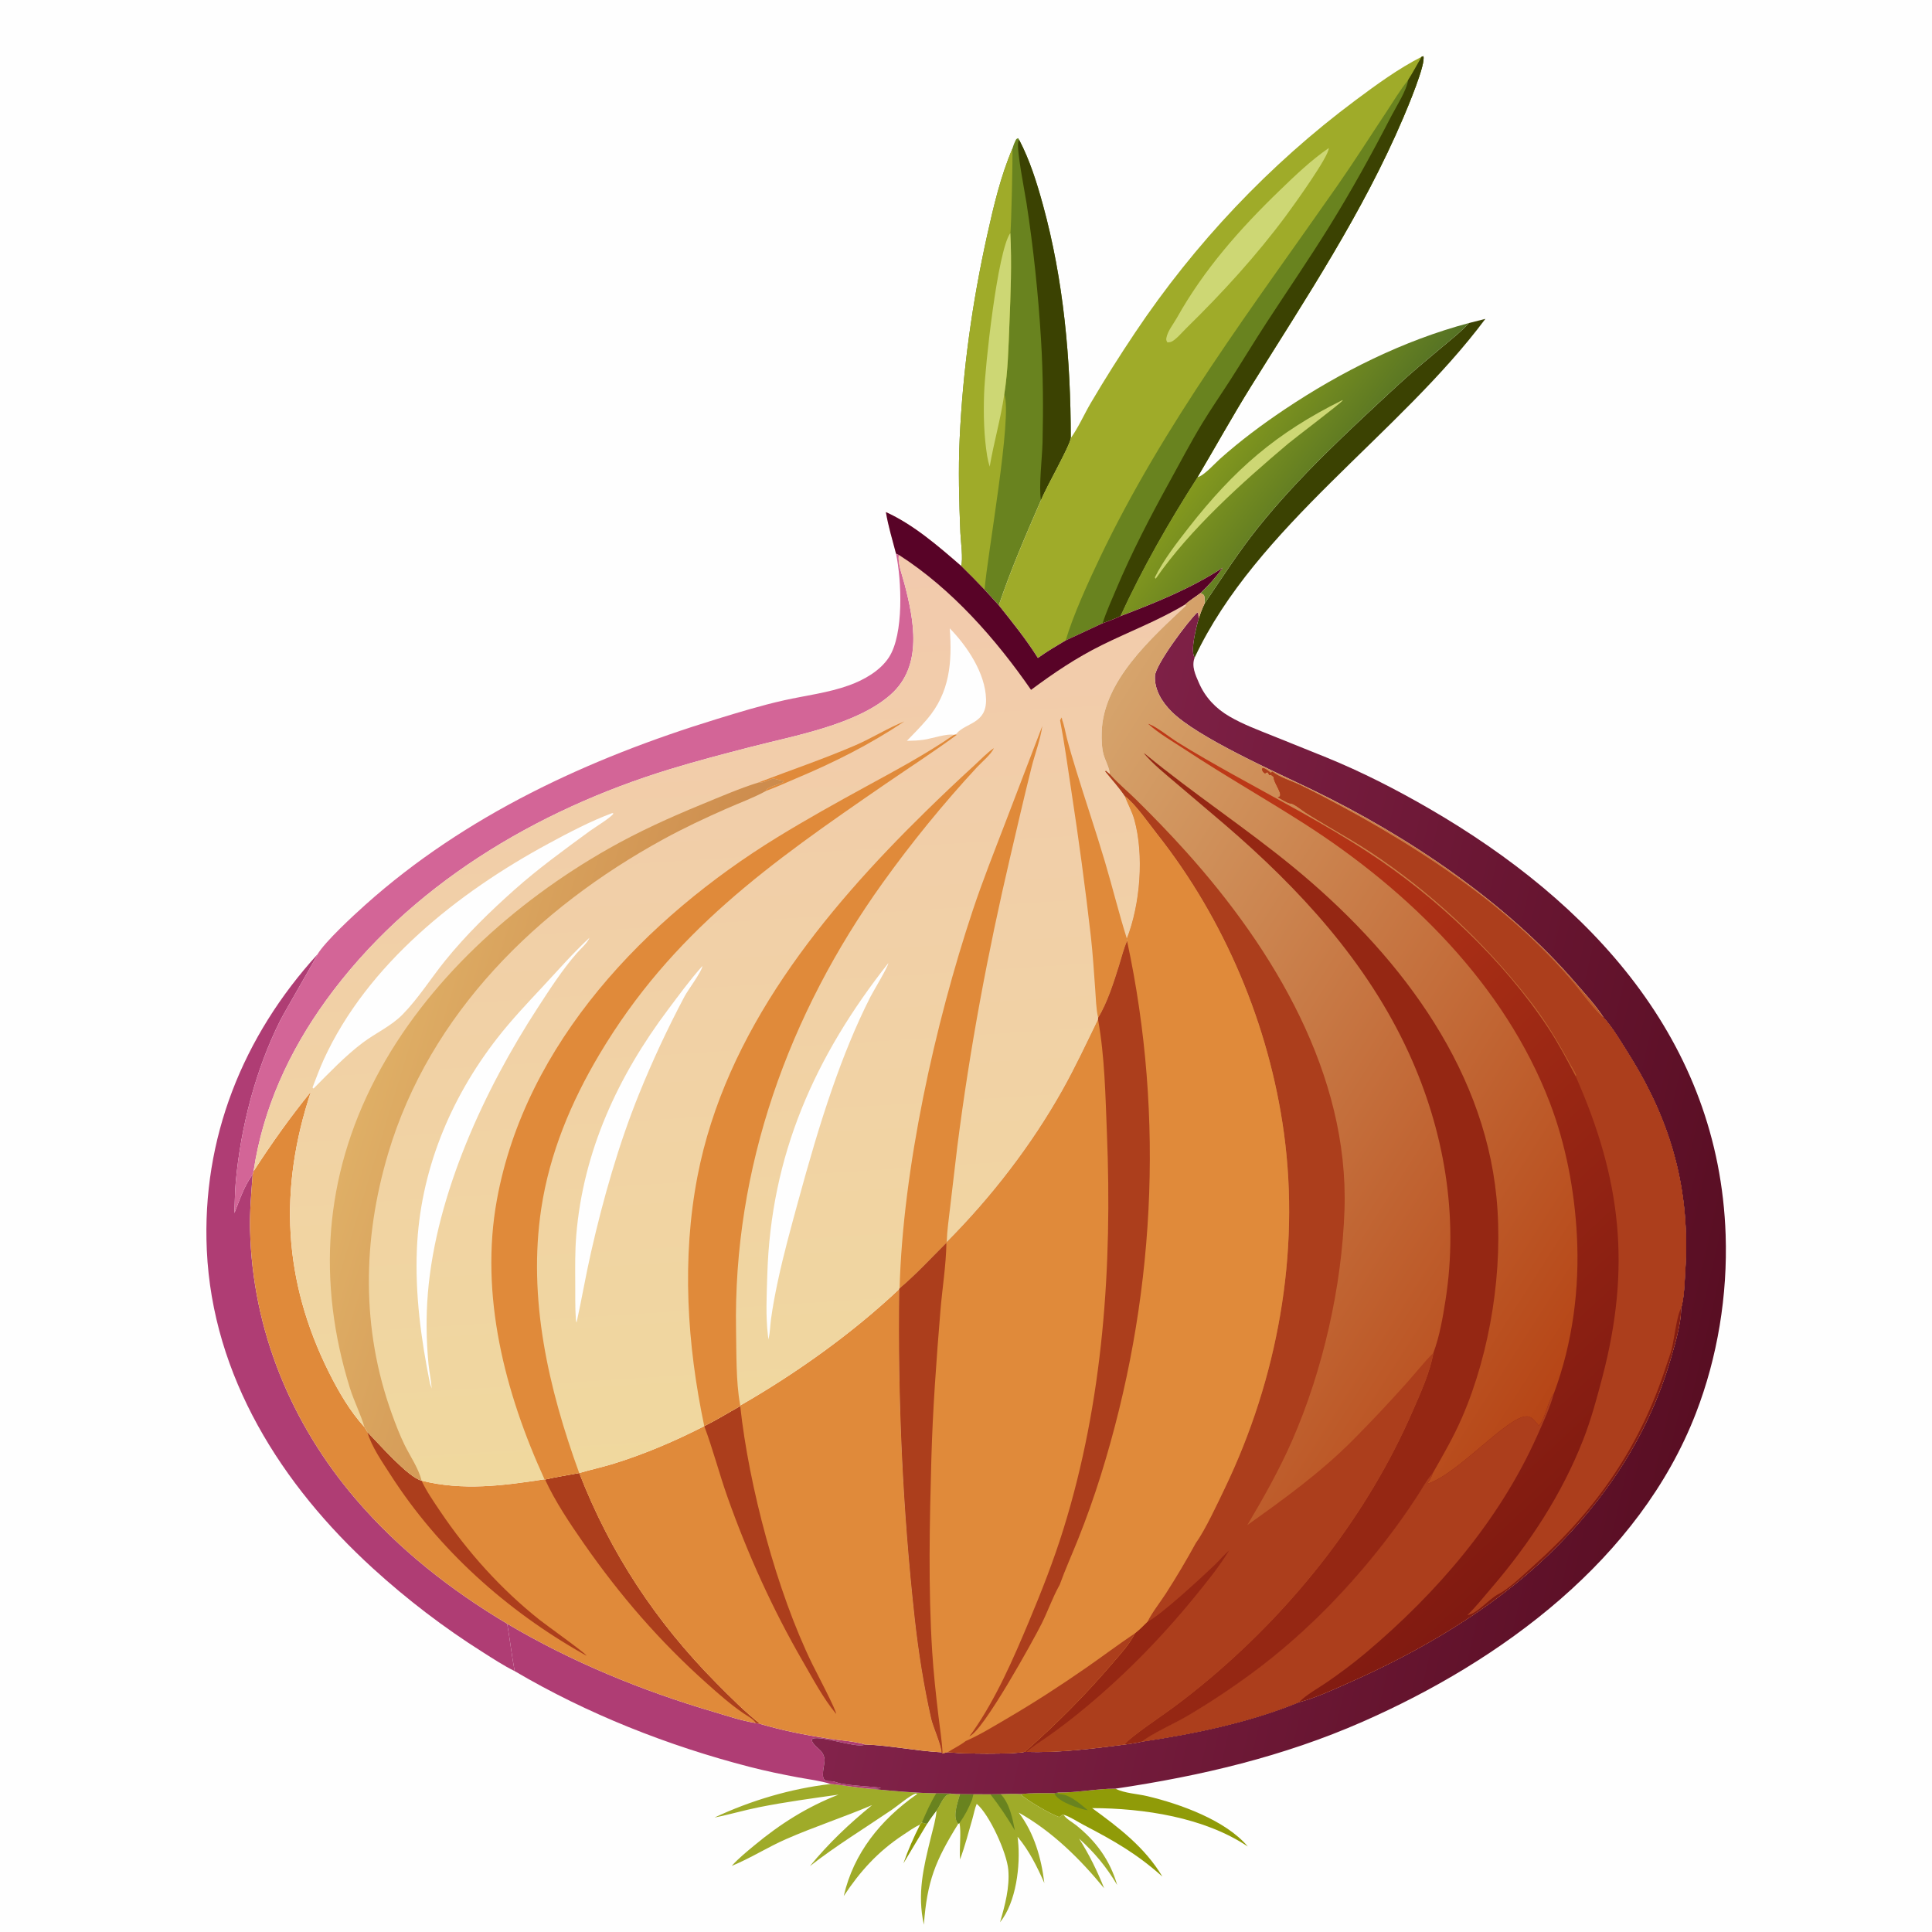 <svg version="1.1" xmlns="http://www.w3.org/2000/svg" style="display: block;" viewBox="0 0 2048 2048" width="1024" height="1024">
<defs>
	<linearGradient id="Gradient1" gradientUnits="userSpaceOnUse" x1="1311.5" y1="452.424" x2="1411.51" y2="527.982">
		<stop class="stop0" offset="0" stop-opacity="1" stop-color="rgb(131,152,30)"/>
		<stop class="stop1" offset="1" stop-opacity="1" stop-color="rgb(86,115,36)"/>
	</linearGradient>
	<linearGradient id="Gradient2" gradientUnits="userSpaceOnUse" x1="1813.03" y1="1441.21" x2="996.256" y2="1252.92">
		<stop class="stop0" offset="0" stop-opacity="1" stop-color="rgb(89,14,35)"/>
		<stop class="stop1" offset="1" stop-opacity="1" stop-color="rgb(131,35,75)"/>
	</linearGradient>
	<linearGradient id="Gradient3" gradientUnits="userSpaceOnUse" x1="797.121" y1="1555.42" x2="736.596" y2="604.842">
		<stop class="stop0" offset="0" stop-opacity="1" stop-color="rgb(240,216,158)"/>
		<stop class="stop1" offset="1" stop-opacity="1" stop-color="rgb(242,202,173)"/>
	</linearGradient>
	<linearGradient id="Gradient4" gradientUnits="userSpaceOnUse" x1="711.283" y1="1218.79" x2="397.29" y2="1122.6">
		<stop class="stop0" offset="0" stop-opacity="1" stop-color="rgb(204,138,76)"/>
		<stop class="stop1" offset="1" stop-opacity="1" stop-color="rgb(223,175,102)"/>
	</linearGradient>
	<linearGradient id="Gradient5" gradientUnits="userSpaceOnUse" x1="1713.99" y1="1381.45" x2="1040.47" y2="951.879">
		<stop class="stop0" offset="0" stop-opacity="1" stop-color="rgb(182,69,22)"/>
		<stop class="stop1" offset="1" stop-opacity="1" stop-color="rgb(214,164,108)"/>
	</linearGradient>
	<linearGradient id="Gradient6" gradientUnits="userSpaceOnUse" x1="1668.57" y1="1605.44" x2="1097.6" y2="997.605">
		<stop class="stop0" offset="0" stop-opacity="1" stop-color="rgb(128,26,17)"/>
		<stop class="stop1" offset="1" stop-opacity="1" stop-color="rgb(190,57,23)"/>
	</linearGradient>
</defs>
<path transform="translate(0,0)" fill="rgb(254,254,254)" d="M 0 0 L 2048 0 L 2048 2048 L 0 2048 L 0 0 z"/>
<path transform="translate(0,0)" fill="rgb(144,155,8)" d="M 975.43 1934.02 L 977.289 1931.85 C 979.275 1932.63 980.722 1933.13 982.864 1933.15 L 957.679 1975.22 C 962.603 1960.94 968.61 1947.46 975.43 1934.02 z"/>
<path transform="translate(0,0)" fill="rgb(159,171,41)" d="M 1013.06 1901.77 L 1017.71 1901.81 C 1015.52 1909.58 1010.06 1924.22 1014.72 1931.97 C 1015 1932.44 1015.47 1932.77 1015.85 1933.17 C 991.552 1972.33 982.79 1993.88 979.338 2040.27 C 972.129 2007.47 978.819 1980.08 986.644 1948.25 C 988.961 1938.83 992.015 1928.77 992.803 1919.1 C 996.318 1914.18 998.514 1907.47 1002.96 1903.4 C 1005.6 1900.99 1009.7 1901.69 1013.06 1901.77 z"/>
<path transform="translate(0,0)" fill="rgb(144,155,8)" d="M 1121.72 1900.12 C 1141.85 1900.44 1162.13 1896.07 1182.36 1896.06 C 1192.45 1901.07 1205.29 1901.42 1216.23 1904.01 C 1250.87 1912.23 1299.33 1929.54 1322.72 1957.38 C 1276.6 1926.45 1212.42 1916.8 1157.7 1916.68 C 1186.32 1937.53 1213.63 1958.32 1232.15 1989.22 C 1204.83 1964.92 1181.31 1951.52 1149.05 1934.69 C 1142.09 1931.07 1134.91 1926.01 1127.46 1923.67 C 1125.11 1923.45 1125.13 1925.19 1122.78 1926.15 C 1113.36 1922.98 1088.95 1908.65 1081.49 1901.79 C 1093.39 1900.56 1105.91 1900.72 1117.87 1900.92 L 1121.72 1900.12 z"/>
<path transform="translate(0,0)" fill="rgb(105,131,31)" d="M 1117.87 1900.92 L 1121.72 1900.12 L 1120.9 1901.46 C 1122.92 1901.72 1124.95 1902 1126.96 1902.32 C 1135.51 1903.69 1146.56 1913.39 1153.2 1918.99 C 1144.39 1917.6 1122.98 1910.39 1118.43 1902.46 C 1118.16 1901.99 1118.06 1901.43 1117.87 1900.92 z"/>
<path transform="translate(0,0)" fill="rgb(159,171,41)" d="M 1060.79 1901.88 C 1067.58 1901.79 1074.75 1901.23 1081.49 1901.79 C 1088.95 1908.65 1113.36 1922.98 1122.78 1926.15 C 1125.13 1925.19 1125.11 1923.45 1127.46 1923.67 C 1129.73 1927.84 1136.89 1931.7 1140.7 1934.76 C 1161.94 1951.78 1176.67 1972.01 1184.25 1998.15 C 1172.7 1978.84 1160.55 1964.1 1143.84 1948.99 C 1154.42 1965.52 1163.21 1983.41 1170.44 2001.65 C 1144.91 1970.53 1115.31 1941.24 1079.91 1921.44 C 1096.22 1943.01 1103.86 1969.55 1107.04 1996.11 C 1099.28 1978.59 1091.06 1961.84 1078.66 1947.06 C 1078.82 1948.37 1078.98 1949.69 1079.12 1951.01 C 1081.86 1977.28 1077.28 2016.47 1060.11 2037.63 C 1065.29 2019.76 1070.44 2000.77 1068.82 1981.98 C 1067.27 1964.02 1048.91 1923.52 1035.36 1912.16 C 1033.23 1917.15 1032.34 1922.66 1030.84 1927.87 C 1026.76 1942.14 1022.84 1957.12 1017.73 1971.04 C 1016.65 1959.9 1019.23 1941.85 1017.04 1932.59 L 1015.85 1933.17 C 1015.47 1932.77 1015 1932.44 1014.72 1931.97 C 1010.06 1924.22 1015.52 1909.58 1017.71 1901.81 L 1031.86 1901.96 L 1049.85 1902.02 L 1060.79 1901.88 z"/>
<path transform="translate(0,0)" fill="rgb(105,131,31)" d="M 1049.85 1902.02 L 1060.79 1901.88 C 1070.22 1911.78 1073.23 1927.11 1075.81 1940.31 C 1067.86 1926.9 1059.48 1914.28 1049.85 1902.02 z"/>
<path transform="translate(0,0)" fill="rgb(105,131,31)" d="M 1017.71 1901.81 L 1031.86 1901.96 L 1030.44 1907.64 C 1026.93 1916.67 1022.66 1924.68 1017.04 1932.59 L 1015.85 1933.17 C 1015.47 1932.77 1015 1932.44 1014.72 1931.97 C 1010.06 1924.22 1015.52 1909.58 1017.71 1901.81 z"/>
<path transform="translate(0,0)" fill="rgb(159,171,41)" d="M 880.59 1891.12 C 895.061 1892.37 909.308 1895.25 923.823 1896.27 C 946.512 1898.5 969.696 1900.67 992.493 1900.98 C 999.226 1901.15 1006.4 1900.86 1013.06 1901.77 C 1009.7 1901.69 1005.6 1900.99 1002.96 1903.4 C 998.514 1907.47 996.318 1914.18 992.803 1919.1 C 989.327 1923.7 985.899 1928.25 982.864 1933.15 C 980.722 1933.13 979.275 1932.63 977.289 1931.85 L 975.43 1934.02 C 969.069 1936.99 962.892 1941.41 957.056 1945.28 C 930.596 1962.82 911.798 1983.57 894.401 2009.88 C 904.849 1964.3 933.513 1929.14 971.171 1902.51 L 972.461 1901.6 L 970.539 1901.27 C 964.035 1903.54 952.02 1913.94 945.43 1918.41 C 916.34 1938.17 886.286 1956.5 858.534 1978.16 C 878.523 1953.77 900.025 1933.43 924.459 1913.49 C 894.301 1926.37 863.115 1936.42 833.012 1949.65 C 813.51 1958.21 795.282 1969.97 775.644 1977.93 C 782.813 1969.98 791.245 1963.15 799.462 1956.32 C 827.052 1933.41 855.342 1915.46 888.899 1902.39 C 860.74 1906.36 832.484 1910.17 804.583 1915.74 C 788.762 1918.89 773.293 1923.56 757.46 1926.64 C 795.935 1908.59 838.419 1895.94 880.59 1891.12 z"/>
<path transform="translate(0,0)" fill="rgb(105,131,31)" d="M 992.493 1900.98 C 999.226 1901.15 1006.4 1900.86 1013.06 1901.77 C 1009.7 1901.69 1005.6 1900.99 1002.96 1903.4 C 998.514 1907.47 996.318 1914.18 992.803 1919.1 C 989.327 1923.7 985.899 1928.25 982.864 1933.15 C 980.722 1933.13 979.275 1932.63 977.289 1931.85 C 981.834 1921.2 986.411 1910.86 992.493 1900.98 z"/>
<path transform="translate(0,0)" fill="rgb(59,66,2)" d="M 1557.17 342.421 L 1574.56 338.02 C 1483.5 460.29 1331.58 558.337 1266.4 697.038 C 1266.24 696.821 1266.06 696.621 1265.94 696.386 C 1261.87 688.688 1268.26 663.906 1270.72 655.688 C 1272.47 650.135 1274.38 644.997 1276.92 639.748 C 1295.26 612.658 1312.85 585.213 1333.3 559.607 C 1376.84 505.103 1429.54 456.758 1480.59 409.416 C 1495.9 395.212 1511.98 381.947 1527.96 368.509 C 1537.79 360.236 1548.54 351.934 1557.17 342.421 z"/>
<path transform="translate(0,0)" fill="rgb(175,61,116)" d="M 537.63 1721.22 C 605.574 1761.55 680.799 1792.41 756.563 1814.65 C 770.877 1818.85 786.208 1824.17 800.965 1826.43 L 805.799 1827.43 C 829.301 1834.38 853.461 1839.13 877.656 1842.93 C 890.431 1844.93 905.064 1845.64 917.355 1849.27 C 916.876 1849.42 916.402 1849.59 915.919 1849.73 C 905.343 1852.67 870.972 1839.63 861.354 1843.08 C 860.575 1844.85 860.209 1844.54 860.965 1846.05 C 864.641 1853.4 872.558 1854.5 874 1864.52 C 874.833 1870.31 868.541 1885.84 876.054 1887.76 C 877.687 1888.18 879.071 1888.15 880.741 1888.17 C 883.157 1888.19 884.763 1888.63 887.027 1889.43 C 898.05 1893.31 929.972 1893.68 933.81 1895.46 C 931.431 1895.84 929.249 1896 926.843 1896.04 C 925.833 1896.05 924.827 1896.16 923.823 1896.27 C 909.308 1895.25 895.061 1892.37 880.59 1891.12 C 869.738 1887.65 857.547 1886.25 846.336 1884.16 C 828.871 1880.91 811.511 1877.31 794.308 1872.86 C 707.788 1850.48 622.566 1816.81 545.548 1771.44 C 542.423 1754.8 540.589 1737.9 537.63 1721.22 z"/>
<path transform="translate(0,0)" fill="url(#Gradient1)" d="M 1269.38 505.838 C 1276.01 504.545 1287.88 491.188 1293.19 486.461 C 1314.79 467.212 1337.91 449.937 1361.96 433.849 C 1421.58 393.973 1487.74 360.905 1557.17 342.421 C 1548.54 351.934 1537.79 360.236 1527.96 368.509 C 1511.98 381.947 1495.9 395.212 1480.59 409.416 C 1429.54 456.758 1376.84 505.103 1333.3 559.607 C 1312.85 585.213 1295.26 612.658 1276.92 639.748 C 1276.99 637.111 1277.21 634.464 1276.55 631.884 C 1276.09 630.08 1274.12 629.539 1272.58 628.65 C 1281.38 620.269 1289.07 611.701 1296.18 601.844 C 1262.24 623.997 1225.23 638.806 1187.55 653.228 C 1211.06 602.073 1239.03 553.161 1269.38 505.838 z"/>
<path transform="translate(0,0)" fill="rgb(205,215,116)" d="M 1423.05 424.133 L 1423.38 424.39 C 1422.09 426.944 1372.21 464.613 1365.64 470.163 C 1316.73 511.463 1261.67 560.743 1225.16 613.358 C 1224.41 613.119 1224.9 613.354 1224.18 612.054 C 1233.4 593.553 1247.46 575.383 1260.18 559.121 C 1308.31 497.635 1352.77 458.883 1423.05 424.133 z"/>
<path transform="translate(0,0)" fill="rgb(175,61,116)" d="M 336.596 1011.58 C 336.362 1013.21 301.572 1072.74 296.914 1082.04 C 270.917 1133.94 255.248 1194.72 249.951 1252.5 C 248.926 1263.68 248.993 1274.77 248.466 1285.95 C 253.827 1272.44 259.002 1256.56 267.879 1244.94 C 266.355 1264.48 264.645 1283.96 265.087 1303.58 C 267.472 1409.64 308.527 1509.08 377.334 1589.37 C 422.997 1642.65 477.587 1685.33 537.63 1721.22 C 540.589 1737.9 542.423 1754.8 545.548 1771.44 C 533.985 1765.73 522.771 1758.34 511.874 1751.46 C 470.498 1725.33 431.587 1695.57 395.407 1662.61 C 298.444 1574.27 225.302 1459.06 219.227 1325.14 C 213.865 1206.95 257.302 1098.6 336.596 1011.58 z"/>
<path transform="translate(0,0)" fill="rgb(211,101,151)" d="M 949.813 586.87 L 952.986 588.346 C 952.896 588.742 952.766 589.131 952.715 589.535 C 951.705 597.565 956.539 610.279 958.619 618.212 C 968.878 657.343 978.586 705.846 944.125 736.339 C 908.027 768.28 842.562 779.731 796.49 791.648 C 767.604 799.12 738.586 806.671 710.054 815.405 C 568.275 858.805 433.532 938.921 345.636 1060.42 C 306.38 1114.68 278.742 1175.02 268.781 1241.59 L 267.879 1244.94 C 259.002 1256.56 253.827 1272.44 248.466 1285.95 C 248.993 1274.77 248.926 1263.68 249.951 1252.5 C 255.248 1194.72 270.917 1133.94 296.914 1082.04 C 301.572 1072.74 336.362 1013.21 336.596 1011.58 C 344.671 998.085 374.471 970.595 387.005 959.376 C 493.357 864.175 623.984 803.934 759.4 762.347 C 783.045 755.086 806.86 747.794 831.01 742.386 C 854.061 737.224 877.969 734.48 900.259 726.398 C 915.877 720.734 932.989 711.103 942.286 696.825 C 958.275 672.27 955.753 615.133 949.813 586.87 z"/>
<path transform="translate(0,0)" fill="rgb(105,131,31)" d="M 1073.15 157.665 C 1073.98 155.129 1074.77 152.552 1075.95 150.153 C 1077.01 147.996 1076.96 147.234 1079.3 146.457 L 1080.33 148.18 C 1091.63 169.716 1099.07 193.583 1105.5 216.969 C 1127.62 297.388 1134.99 381.171 1135.08 464.391 C 1133.78 473.311 1109.03 516.235 1103.46 530.276 C 1087.42 567.093 1071.6 603.561 1058.77 641.647 L 1043.7 625.13 C 1035.54 616.54 1027.27 608.104 1018.77 599.84 C 1021.22 594.136 1018.33 572.074 1018.04 564.798 C 1016.67 531.679 1015.75 498.156 1017.28 465.047 C 1020.67 392.039 1030.67 320.241 1046.54 248.927 C 1053.36 218.238 1060.77 186.648 1073.15 157.665 z"/>
<path transform="translate(0,0)" fill="rgb(59,66,2)" d="M 1103.46 530.276 C 1100.99 516.129 1104.75 485.044 1105.14 469.037 C 1106 432.747 1105.73 396.372 1103.53 360.127 C 1100.6 311.715 1095.52 263.134 1088.14 215.19 C 1086.42 204.023 1077.32 158.164 1079.43 150.415 C 1079.7 149.458 1079.89 149.151 1080.33 148.18 C 1091.63 169.716 1099.07 193.583 1105.5 216.969 C 1127.62 297.388 1134.99 381.171 1135.08 464.391 C 1133.78 473.311 1109.03 516.235 1103.46 530.276 z"/>
<path transform="translate(0,0)" fill="rgb(159,171,41)" d="M 1018.77 599.84 C 1021.22 594.136 1018.33 572.074 1018.04 564.798 C 1016.67 531.679 1015.75 498.156 1017.28 465.047 C 1020.67 392.039 1030.67 320.241 1046.54 248.927 C 1053.36 218.238 1060.77 186.648 1073.15 157.665 C 1073.78 161.895 1071.93 244.788 1070.99 247.037 C 1072.62 279.284 1071.32 311.136 1070.03 343.36 C 1069.03 368.185 1068.47 393.459 1064.57 418.035 C 1073.5 440.734 1046.37 589.334 1043.7 625.13 C 1035.54 616.54 1027.27 608.104 1018.77 599.84 z"/>
<path transform="translate(0,0)" fill="rgb(205,215,116)" d="M 1070.99 247.037 C 1072.62 279.284 1071.32 311.136 1070.03 343.36 C 1069.03 368.185 1068.47 393.459 1064.57 418.035 C 1060.84 443.929 1053.5 468.959 1049.1 494.687 C 1048.02 491.036 1047.1 487.396 1046.48 483.636 C 1042.95 461.965 1042.46 439.471 1043.18 417.554 C 1044.14 388.696 1057.36 265.932 1070.99 247.037 z"/>
<path transform="translate(0,0)" fill="rgb(224,138,58)" d="M 268.781 1241.59 C 287.795 1212.16 307.476 1184.45 329.615 1157.23 C 295.377 1260.15 300.051 1357.52 348.857 1455.1 C 358.908 1475.2 371.102 1496.18 386.326 1512.8 C 387.472 1514.55 388.497 1516.09 389.397 1517.98 C 401.016 1529.75 432.563 1566.03 446.834 1569.53 C 490.618 1580.49 533.337 1574.89 577.215 1568.11 L 577.79 1568.35 C 589.651 1565.56 601.991 1563.76 613.977 1561.46 C 646.99 1646.44 695.348 1719.56 759.488 1784.3 C 774.381 1799.33 789.212 1814.24 805.799 1827.43 L 800.965 1826.43 C 786.208 1824.17 770.877 1818.85 756.563 1814.65 C 680.799 1792.41 605.574 1761.55 537.63 1721.22 C 477.587 1685.33 422.997 1642.65 377.334 1589.37 C 308.527 1509.08 267.472 1409.64 265.087 1303.58 C 264.645 1283.96 266.355 1264.48 267.879 1244.94 L 268.781 1241.59 z"/>
<path transform="translate(0,0)" fill="rgb(172,62,28)" d="M 389.397 1517.98 C 401.016 1529.75 432.563 1566.03 446.834 1569.53 C 452.077 1580.75 459.513 1591.48 466.424 1601.75 C 495.739 1645.3 531.051 1684.6 572.207 1717.29 C 579.066 1722.74 619.786 1751.77 621.85 1755.12 C 620.817 1754.59 619.789 1754.06 618.776 1753.48 C 536.935 1707.31 464.88 1642.7 414.023 1563.45 C 405.251 1549.78 393.898 1533.66 389.397 1517.98 z"/>
<path transform="translate(0,0)" fill="rgb(172,62,28)" d="M 613.977 1561.46 C 646.99 1646.44 695.348 1719.56 759.488 1784.3 C 774.381 1799.33 789.212 1814.24 805.799 1827.43 L 800.965 1826.43 C 799.716 1822.85 791.438 1818.45 788.09 1816.16 C 774.113 1806.59 761.818 1795.69 749.207 1784.43 C 699.132 1739.73 657.197 1691.17 618.865 1636.13 C 604.143 1614.98 588.53 1591.76 577.79 1568.35 C 589.651 1565.56 601.991 1563.76 613.977 1561.46 z"/>
<path transform="translate(0,0)" fill="rgb(159,171,41)" d="M 1506.99 60.184 L 1508.78 59.543 C 1511.89 67.247 1491.46 115.508 1487.52 124.754 C 1444.62 225.517 1384.13 316.391 1326.46 408.974 C 1306.59 440.864 1288.54 473.569 1269.38 505.838 C 1239.03 553.161 1211.06 602.073 1187.55 653.228 C 1181.41 656.104 1175.18 658.434 1168.79 660.702 L 1129.82 678.816 C 1119.75 684.803 1109.72 690.714 1100.19 697.548 C 1087.9 677.964 1073.16 659.705 1058.77 641.647 C 1071.6 603.561 1087.42 567.093 1103.46 530.276 C 1109.03 516.235 1133.78 473.311 1135.08 464.391 C 1143.23 453.045 1149.23 439.171 1156.34 427.075 C 1171.21 401.807 1186.86 377.076 1203.16 352.716 C 1266.48 258.108 1345.47 174.473 1436.73 106.386 C 1458.93 89.823 1482.25 72.781 1506.99 60.184 z"/>
<path transform="translate(0,0)" fill="rgb(205,215,116)" d="M 1408.5 156.955 C 1409.34 165.049 1370.77 218.477 1363.4 228.415 C 1331.8 271.056 1295.68 310.54 1257.78 347.649 C 1254.17 351.185 1245.81 360.912 1241.3 362.435 C 1240.1 362.842 1238.79 362.807 1237.53 362.993 C 1236.55 361.432 1236.03 360.303 1236.36 358.487 C 1237.75 350.78 1243.79 343.648 1247.54 336.956 C 1276.25 285.693 1314.4 242.55 1356.53 201.858 C 1373.04 185.905 1389.56 170.051 1408.5 156.955 z"/>
<path transform="translate(0,0)" fill="rgb(105,131,31)" d="M 1506.99 60.184 L 1508.78 59.543 C 1511.89 67.247 1491.46 115.508 1487.52 124.754 C 1444.62 225.517 1384.13 316.391 1326.46 408.974 C 1306.59 440.864 1288.54 473.569 1269.38 505.838 C 1239.03 553.161 1211.06 602.073 1187.55 653.228 C 1181.41 656.104 1175.18 658.434 1168.79 660.702 L 1129.82 678.816 C 1136.65 654.016 1154.38 615.427 1165.81 591.462 C 1233.46 449.539 1328.5 324.6 1418.07 196.242 C 1435.77 170.863 1452.34 144.688 1469.46 118.912 C 1476.96 107.631 1484.07 95.552 1492.58 85.027 C 1497.69 76.956 1502.25 68.48 1506.99 60.184 z"/>
<path transform="translate(0,0)" fill="rgb(59,66,2)" d="M 1506.99 60.184 L 1508.78 59.543 C 1511.89 67.247 1491.46 115.508 1487.52 124.754 C 1444.62 225.517 1384.13 316.391 1326.46 408.974 C 1306.59 440.864 1288.54 473.569 1269.38 505.838 C 1239.03 553.161 1211.06 602.073 1187.55 653.228 C 1181.41 656.104 1175.18 658.434 1168.79 660.702 C 1172.79 648.319 1178.24 636.305 1183.31 624.328 C 1199.88 585.15 1219.07 548.221 1239.58 511.003 C 1251.03 490.239 1262.09 469.055 1274.4 448.795 C 1283.83 433.27 1294.23 418.271 1304.06 402.992 C 1317.14 382.653 1329.6 361.934 1342.81 341.672 C 1364.73 308.062 1387.4 274.994 1408.59 240.901 C 1432.47 202.471 1454.09 163.26 1474.85 123.068 C 1479.84 113.402 1491.35 95.469 1492.58 85.027 C 1497.69 76.956 1502.25 68.48 1506.99 60.184 z"/>
<path transform="translate(0,0)" fill="url(#Gradient2)" d="M 1699.93 1078.68 C 1691.7 1065.76 1680.1 1053.42 1670.08 1041.78 C 1596.51 956.277 1492.52 886.4 1391.5 837.426 C 1353.2 818.862 1268.92 781.622 1241.75 754.173 C 1231.78 744.105 1223.69 731.376 1224.28 716.643 C 1224.76 704.471 1259.57 658.24 1269.11 649.282 L 1270.11 649.611 L 1270.72 655.688 C 1268.26 663.906 1261.87 688.688 1265.94 696.386 C 1266.06 696.621 1266.24 696.821 1266.4 697.038 C 1262.82 706.212 1267.18 715.316 1270.89 723.84 C 1277.63 739.32 1288.73 751.005 1303.23 759.454 C 1317.65 767.859 1333.61 773.781 1349.06 779.98 L 1405.93 802.885 C 1443.66 818.26 1480.03 836.876 1515.26 857.299 C 1686.15 956.358 1822.25 1102.37 1829.25 1308.98 C 1831.41 1372.82 1820.78 1438.43 1797.72 1498.08 C 1737.87 1652.91 1591.66 1760.44 1444.27 1825.18 C 1360.32 1862.06 1272.79 1882.61 1182.36 1896.06 C 1162.13 1896.07 1141.85 1900.44 1121.72 1900.12 L 1117.87 1900.92 C 1105.91 1900.72 1093.39 1900.56 1081.49 1901.79 C 1074.75 1901.23 1067.58 1901.79 1060.79 1901.88 L 1049.85 1902.02 L 1031.86 1901.96 L 1017.71 1901.81 L 1013.06 1901.77 C 1006.4 1900.86 999.226 1901.15 992.493 1900.98 C 969.696 1900.67 946.512 1898.5 923.823 1896.27 C 924.827 1896.16 925.833 1896.05 926.843 1896.04 C 929.249 1896 931.431 1895.84 933.81 1895.46 C 929.972 1893.68 898.05 1893.31 887.027 1889.43 C 884.763 1888.63 883.157 1888.19 880.741 1888.17 C 879.071 1888.15 877.687 1888.18 876.054 1887.76 C 868.541 1885.84 874.833 1870.31 874 1864.52 C 872.558 1854.5 864.641 1853.4 860.965 1846.05 C 860.209 1844.54 860.575 1844.85 861.354 1843.08 C 870.972 1839.63 905.343 1852.67 915.919 1849.73 C 916.402 1849.59 916.876 1849.42 917.355 1849.27 C 943.422 1850.2 971.119 1856.08 997.974 1857.52 L 999.154 1858.56 C 1001.08 1858.23 1003 1857.72 1004.9 1857.27 C 1016.61 1859.25 1075.63 1859.79 1086.45 1856.95 L 1088.28 1857.03 C 1121.89 1858.29 1158.35 1853.61 1191.74 1849.37 C 1198.19 1848.52 1204.51 1847.6 1210.85 1846.13 C 1266.35 1837.9 1325 1825.71 1377.07 1804.34 C 1394.64 1799.8 1412.03 1791.57 1428.6 1784.29 C 1504.25 1751.05 1581.76 1705.66 1641.54 1648.05 C 1702.27 1589.53 1747.9 1520.35 1771.43 1438.93 C 1776.11 1422.72 1781.8 1403.66 1782.13 1386.77 C 1785.37 1374.8 1785.66 1359.65 1786.46 1347.21 C 1791.95 1261.87 1771.87 1189.45 1726.51 1117.39 C 1718.21 1104.2 1710.25 1090.42 1699.93 1078.68 z"/>
<path transform="translate(0,0)" fill="rgb(224,138,58)" d="M 953.229 1366.49 C 951.629 1482.85 956.874 1600.01 969.661 1715.71 C 973.589 1751.25 979.33 1787.42 987.219 1822.3 C 988.939 1829.91 998.554 1851.67 997.974 1857.52 C 971.119 1856.08 943.422 1850.2 917.355 1849.27 C 905.064 1845.64 890.431 1844.93 877.656 1842.93 C 853.461 1839.13 829.301 1834.38 805.799 1827.43 C 789.212 1814.24 774.381 1799.33 759.488 1784.3 C 695.348 1719.56 646.99 1646.44 613.977 1561.46 C 626.137 1557.9 638.527 1555.25 650.664 1551.49 C 683.878 1541.18 715.631 1527.59 746.554 1511.74 C 759.537 1505.26 771.986 1497.56 784.674 1490.51 L 784.723 1489.85 C 844.2 1455.68 903.321 1413.52 953.229 1366.49 z"/>
<path transform="translate(0,0)" fill="rgb(172,62,28)" d="M 746.554 1511.74 C 759.537 1505.26 771.986 1497.56 784.674 1490.51 C 793.834 1575.35 823.522 1687.32 861.108 1764.1 C 864.105 1770.23 887.288 1814.4 886.273 1816.75 C 872.661 1800.37 861.658 1779.52 851.013 1761.12 C 818.951 1705.7 792.618 1647.43 771.229 1587.1 C 762.42 1562.25 755.788 1536.33 746.554 1511.74 z"/>
<path transform="translate(0,0)" fill="url(#Gradient3)" d="M 939.077 542.829 C 968.236 555.994 994.757 578.997 1018.77 599.84 C 1027.27 608.104 1035.54 616.54 1043.7 625.13 L 1058.77 641.647 C 1073.16 659.705 1087.9 677.964 1100.19 697.548 C 1109.72 690.714 1119.75 684.803 1129.82 678.816 L 1168.79 660.702 C 1175.18 658.434 1181.41 656.104 1187.55 653.228 C 1225.23 638.806 1262.24 623.997 1296.18 601.844 C 1289.07 611.701 1281.38 620.269 1272.58 628.65 C 1267.57 632.565 1261.26 636.217 1256.72 640.505 L 1257.06 641.997 C 1220.27 676.75 1169.18 721.906 1167.84 776.368 C 1167.65 783.855 1167.85 792.609 1169.81 799.853 C 1171.41 805.734 1176.45 814.987 1176.47 820.664 L 1171.48 816.456 C 1171.5 816.468 1171.51 816.48 1171.53 816.49 L 1173.04 817.439 L 1171.38 817.504 C 1178.23 826.061 1186.18 834.712 1192.25 843.81 C 1195.42 852.237 1200.01 860.186 1202.42 868.872 C 1212.89 906.672 1208.7 958.597 1194.5 994.921 L 1194.78 997.572 C 1191.18 1005.63 1189.06 1014.55 1186.43 1022.98 C 1181.07 1040.2 1173.66 1063.69 1164.07 1078.88 L 1164 1080.82 C 1151.76 1105.97 1139.82 1131.58 1126.11 1155.97 C 1093.28 1214.4 1050.84 1269.26 1003.61 1316.72 L 1003.25 1317.52 C 986.857 1333.77 971.295 1350.84 953.611 1365.74 L 953.229 1366.49 C 903.321 1413.52 844.2 1455.68 784.723 1489.85 L 784.674 1490.51 C 771.986 1497.56 759.537 1505.26 746.554 1511.74 C 715.631 1527.59 683.878 1541.18 650.664 1551.49 C 638.527 1555.25 626.137 1557.9 613.977 1561.46 C 601.991 1563.76 589.651 1565.56 577.79 1568.35 L 577.215 1568.11 C 533.337 1574.89 490.618 1580.49 446.834 1569.53 C 432.563 1566.03 401.016 1529.75 389.397 1517.98 C 388.497 1516.09 387.472 1514.55 386.326 1512.8 C 371.102 1496.18 358.908 1475.2 348.857 1455.1 C 300.051 1357.52 295.377 1260.15 329.615 1157.23 C 307.476 1184.45 287.795 1212.16 268.781 1241.59 C 278.742 1175.02 306.38 1114.68 345.636 1060.42 C 433.532 938.921 568.275 858.805 710.054 815.405 C 738.586 806.671 767.604 799.12 796.49 791.648 C 842.562 779.731 908.027 768.28 944.125 736.339 C 978.586 705.846 968.878 657.343 958.619 618.212 C 956.539 610.279 951.705 597.565 952.715 589.535 C 952.766 589.131 952.896 588.742 952.986 588.346 L 949.813 586.87 C 946.042 572.347 941.533 557.624 939.077 542.829 z"/>
<path transform="translate(0,0)" fill="rgb(224,138,58)" d="M 803.919 829.498 C 838.241 816.311 873.051 804.566 906.833 789.985 C 924.49 782.364 940.92 771.819 958.703 764.735 C 921.67 789.388 884.985 807.853 844.02 825.092 C 833.463 829.534 822.867 834.487 812.106 838.355 L 811.75 837.553 C 816.334 833.087 825.302 832.268 830.967 828.609 L 830.36 827.655 C 826.666 827.133 823.221 826.199 819.637 825.176 C 814.526 826.788 809.388 830.108 803.919 829.498 z"/>
<path transform="translate(0,0)" fill="rgb(254,254,254)" d="M 1006.78 666.072 C 1025.27 684.996 1044.66 713.857 1045.25 741.352 C 1045.81 767.335 1024.03 765.818 1013.9 777.662 C 1013.65 777.957 1013.46 778.299 1013.24 778.618 L 1011.25 778.965 C 1004.27 777.3 987.45 782.951 979.44 784.134 C 973.44 785.021 967.419 785.203 961.363 785.301 C 968.556 777.91 975.892 770.454 982.595 762.615 C 1006.95 734.132 1009.39 702.017 1006.78 666.072 z"/>
<path transform="translate(0,0)" fill="rgb(224,138,58)" d="M 1164.07 1078.88 C 1161.84 1069.22 1161.7 1058.3 1160.95 1048.41 C 1159.55 1029.73 1158.44 1011 1156.32 992.383 C 1150.43 940.522 1143.4 889.063 1135.52 837.471 C 1131.75 812.739 1128.46 788.103 1123.72 763.526 C 1124.4 762.468 1124.69 761.672 1125.09 760.492 L 1124.51 760.402 C 1126.11 762.141 1125.78 761.201 1125.96 763.014 L 1124.26 762.628 L 1125.64 762.392 C 1128.17 768.471 1129.29 776.202 1130.97 782.634 C 1133.91 793.931 1137.25 805.086 1140.67 816.246 C 1150.64 848.762 1161.63 881.004 1171.31 913.596 C 1179.33 940.605 1186.02 968.058 1194.5 994.921 L 1194.78 997.572 C 1191.18 1005.63 1189.06 1014.55 1186.43 1022.98 C 1181.07 1040.2 1173.66 1063.69 1164.07 1078.88 z"/>
<path transform="translate(0,0)" fill="rgb(254,254,254)" d="M 744.507 1024.06 C 744.563 1029.01 729.135 1049.68 725.904 1055.76 C 707.934 1089.58 691.67 1124.41 677.309 1159.92 C 655.793 1213.11 639.304 1271.18 626.572 1327.16 C 620.922 1352.01 616.662 1377.14 611.191 1402.02 C 610.784 1400.81 610.517 1399.67 610.431 1398.39 C 609.563 1385.5 609.854 1372.37 609.782 1359.45 C 609.69 1342.67 609.495 1325.86 610.89 1309.12 C 618.301 1220.24 655.014 1140.9 708.161 1070.18 C 719.865 1054.6 731.528 1038.58 744.507 1024.06 z"/>
<path transform="translate(0,0)" fill="rgb(254,254,254)" d="M 941.644 1020.94 C 941.499 1024.69 925.6 1050.94 922.604 1056.84 C 906.934 1087.68 893.709 1120.77 882.352 1153.41 C 868.657 1192.77 857.044 1233.21 846.074 1273.4 C 838.447 1301.35 830.685 1329.32 824.636 1357.66 C 821.814 1370.88 819.261 1384.17 817.402 1397.57 C 816.418 1404.66 816.317 1411.97 814.806 1418.96 C 814.743 1419.25 814.673 1419.54 814.606 1419.83 C 814.426 1418.57 814.246 1417.31 814.09 1416.04 C 811.513 1395.09 812.734 1372.76 813.35 1351.69 C 817.068 1224.48 863.471 1120.16 941.644 1020.94 z"/>
<path transform="translate(0,0)" fill="rgb(254,254,254)" d="M 624.831 994.143 C 622.561 999.797 615.639 1005.6 611.5 1010.34 C 595.948 1028.12 583.008 1048.32 570.134 1068.09 C 513.557 1155.02 462.47 1265.41 453.63 1370.11 C 451.497 1395.37 451.829 1420.25 454.179 1445.49 C 455.002 1454.33 457.001 1462.89 457.599 1471.79 C 456.821 1469.89 456.278 1467.91 455.675 1465.95 C 446.318 1419.53 439.958 1371.95 441.901 1324.5 C 445.276 1242.11 476.687 1165.28 527.074 1100.53 C 541.974 1081.38 558.68 1063.69 575.23 1045.98 C 591.47 1028.6 607.35 1010.27 624.831 994.143 z"/>
<path transform="translate(0,0)" fill="rgb(88,3,39)" d="M 939.077 542.829 C 968.236 555.994 994.757 578.997 1018.77 599.84 C 1027.27 608.104 1035.54 616.54 1043.7 625.13 L 1058.77 641.647 C 1073.16 659.705 1087.9 677.964 1100.19 697.548 C 1109.72 690.714 1119.75 684.803 1129.82 678.816 L 1168.79 660.702 C 1175.18 658.434 1181.41 656.104 1187.55 653.228 C 1225.23 638.806 1262.24 623.997 1296.18 601.844 C 1289.07 611.701 1281.38 620.269 1272.58 628.65 C 1267.57 632.565 1261.26 636.217 1256.72 640.505 C 1228.21 657.732 1197.5 669.212 1167.8 683.936 C 1140.63 697.413 1117.21 713.255 1092.96 731.278 C 1055.65 677.333 1008.62 623.948 952.986 588.346 L 949.813 586.87 C 946.042 572.347 941.533 557.624 939.077 542.829 z"/>
<path transform="translate(0,0)" fill="rgb(254,254,254)" d="M 649.057 861.895 L 650.26 862.401 C 648.135 866.331 629.778 877.557 625.207 880.911 C 598.097 900.804 570.772 920.567 545.627 942.941 C 519.302 966.367 493.949 991.034 471.783 1018.48 C 456.725 1037.13 443.69 1058.05 426.926 1075.23 C 414.696 1087.77 398.321 1094.91 384.466 1105.36 C 365.653 1119.56 349.278 1136.97 332.655 1153.61 L 331.866 1153.75 L 331.326 1152.67 C 335.18 1142.81 338.705 1132.95 343.114 1123.3 C 389.399 1022.07 485.462 946.161 581.252 894.341 C 603.051 882.548 625.819 870.536 649.057 861.895 z"/>
<path transform="translate(0,0)" fill="rgb(224,138,58)" d="M 953.611 1365.74 C 957.034 1239.2 991.106 1085.27 1031.27 964.711 C 1041.6 933.733 1053.7 903.336 1065.38 872.85 L 1104.87 769.669 C 1102.87 784.242 1097 799.223 1093.41 813.624 C 1085.51 845.202 1078.23 876.951 1070.8 908.642 C 1046.94 1010.45 1027.99 1111.84 1014.76 1215.63 L 1006.96 1281.6 C 1005.73 1292.86 1003.94 1304.32 1003.63 1315.64 L 1003.61 1316.72 L 1003.25 1317.52 C 986.857 1333.77 971.295 1350.84 953.611 1365.74 z"/>
<path transform="translate(0,0)" fill="rgb(224,138,58)" d="M 746.554 1511.74 C 728.273 1425.05 722.517 1334.21 739.4 1246.77 C 769.015 1093.4 872.472 966.749 981.25 860.184 C 998.165 843.614 1015.37 827.253 1032.86 811.299 C 1039.37 805.368 1046.28 797.962 1053.53 793.06 C 1050.82 799.543 1040.59 807.941 1035.41 813.541 C 999.923 851.905 966.09 893.47 935.661 935.923 C 835.913 1075.09 777.053 1238.25 780.248 1410.59 C 780.689 1434.39 780.182 1464.56 784.347 1487.85 L 784.723 1489.85 L 784.674 1490.51 C 771.986 1497.56 759.537 1505.26 746.554 1511.74 z"/>
<path transform="translate(0,0)" fill="url(#Gradient4)" d="M 803.919 829.498 C 809.388 830.108 814.526 826.788 819.637 825.176 C 823.221 826.199 826.666 827.133 830.36 827.655 L 830.967 828.609 C 825.302 832.268 816.334 833.087 811.75 837.553 L 812.106 838.355 L 811.362 838.771 C 798.573 845.772 784.171 851.015 770.799 856.887 C 747.621 867.066 724.841 877.758 702.635 889.938 C 569.548 962.935 455.719 1074.22 411.501 1222.58 C 384.277 1313.93 382.825 1408.73 415.418 1498.82 C 419.388 1509.8 423.7 1521.07 428.811 1531.55 C 434.508 1543.22 443.966 1556.88 446.834 1569.53 C 432.563 1566.03 401.016 1529.75 389.397 1517.98 C 388.497 1516.09 387.472 1514.55 386.326 1512.8 C 382.26 1498.79 375.293 1485.45 370.921 1471.4 C 335.901 1358.9 343.535 1247.48 398.322 1142.68 C 451.906 1040.18 545.288 956.253 644.981 899.678 C 676.666 881.697 709.88 866.628 743.558 852.812 C 763.377 844.681 783.486 835.915 803.919 829.498 z"/>
<path transform="translate(0,0)" fill="rgb(224,138,58)" d="M 1013.24 778.618 L 1014.09 779.046 C 989.47 797.188 963.51 813.922 938.284 831.263 C 816.356 915.081 712.666 987.746 635.291 1117.86 C 605.256 1168.37 582.596 1222.68 573.767 1281.04 C 559.319 1376.54 581.399 1471.89 613.977 1561.46 C 601.991 1563.76 589.651 1565.56 577.79 1568.35 L 577.215 1568.11 C 535.252 1476.31 508.294 1372.83 526.745 1271.76 C 557.095 1105.52 684.631 973.085 824.211 887.401 C 854.868 868.581 886.353 851.046 917.913 833.797 C 949.496 816.537 981.596 799.425 1011.25 778.965 L 1013.24 778.618 z"/>
<path transform="translate(0,0)" fill="url(#Gradient5)" d="M 1256.72 640.505 C 1261.26 636.217 1267.57 632.565 1272.58 628.65 C 1274.12 629.539 1276.09 630.08 1276.55 631.884 C 1277.21 634.464 1276.99 637.111 1276.92 639.748 C 1274.38 644.997 1272.47 650.135 1270.72 655.688 L 1270.11 649.611 L 1269.11 649.282 C 1259.57 658.24 1224.76 704.471 1224.28 716.643 C 1223.69 731.376 1231.78 744.105 1241.75 754.173 C 1268.92 781.622 1353.2 818.862 1391.5 837.426 C 1492.52 886.4 1596.51 956.277 1670.08 1041.78 C 1680.1 1053.42 1691.7 1065.76 1699.93 1078.68 C 1710.25 1090.42 1718.21 1104.2 1726.51 1117.39 C 1771.87 1189.45 1791.95 1261.87 1786.46 1347.21 C 1785.66 1359.65 1785.37 1374.8 1782.13 1386.77 C 1781.8 1403.66 1776.11 1422.72 1771.43 1438.93 C 1747.9 1520.35 1702.27 1589.53 1641.54 1648.05 C 1581.76 1705.66 1504.25 1751.05 1428.6 1784.29 C 1412.03 1791.57 1394.64 1799.8 1377.07 1804.34 C 1325 1825.71 1266.35 1837.9 1210.85 1846.13 C 1204.51 1847.6 1198.19 1848.52 1191.74 1849.37 C 1158.35 1853.61 1121.89 1858.29 1088.28 1857.03 L 1086.45 1856.95 C 1075.63 1859.79 1016.61 1859.25 1004.9 1857.27 C 1003 1857.72 1001.08 1858.23 999.154 1858.56 L 997.974 1857.52 C 998.554 1851.67 988.939 1829.91 987.219 1822.3 C 979.33 1787.42 973.589 1751.25 969.661 1715.71 C 956.874 1600.01 951.629 1482.85 953.229 1366.49 L 953.611 1365.74 C 971.295 1350.84 986.857 1333.77 1003.25 1317.52 L 1003.61 1316.72 C 1050.84 1269.26 1093.28 1214.4 1126.11 1155.97 C 1139.82 1131.58 1151.76 1105.97 1164 1080.82 L 1164.07 1078.88 C 1173.66 1063.69 1181.07 1040.2 1186.43 1022.98 C 1189.06 1014.55 1191.18 1005.63 1194.78 997.572 L 1194.5 994.921 C 1208.7 958.597 1212.89 906.672 1202.42 868.872 C 1200.01 860.186 1195.42 852.237 1192.25 843.81 C 1186.18 834.712 1178.23 826.061 1171.38 817.504 L 1173.04 817.439 L 1171.53 816.49 C 1171.51 816.48 1171.5 816.468 1171.48 816.456 L 1176.47 820.664 C 1176.45 814.987 1171.41 805.734 1169.81 799.853 C 1167.85 792.609 1167.65 783.855 1167.84 776.368 C 1169.18 721.906 1220.27 676.75 1257.06 641.997 L 1256.72 640.505 z"/>
<path transform="translate(0,0)" fill="rgb(149,39,19)" d="M 1519.48 1434.08 C 1526.09 1416.27 1529.34 1397.03 1532.29 1378.31 C 1546.4 1288.7 1530.95 1198.17 1493.24 1115.91 C 1449.24 1019.94 1377.48 942.005 1298.11 873.872 L 1247.24 830.656 C 1235.59 820.716 1222.19 810.038 1212.34 798.316 L 1214.25 799.567 L 1214.48 798.575 L 1214.2 799.473 C 1264.92 841.186 1319.92 877.291 1370.62 918.862 C 1478 1006.9 1572.25 1126.55 1586.3 1268.95 C 1593.77 1344.7 1580.13 1432.67 1549.84 1502.58 C 1540.93 1523.12 1529.81 1542.26 1518.76 1561.69 L 1517.53 1563.13 C 1511.92 1569.86 1507.31 1578.37 1502.5 1585.75 C 1494.56 1597.92 1486.39 1609.82 1477.72 1621.48 C 1435.38 1678.42 1385.01 1730.9 1327.89 1773.13 C 1305.12 1789.96 1281.63 1805.56 1257.19 1819.88 C 1245.8 1826.56 1218.81 1838.89 1210.85 1846.13 C 1204.51 1847.6 1198.19 1848.52 1191.74 1849.37 C 1198.43 1840.96 1232.05 1818.65 1243.55 1810.1 C 1257.37 1799.83 1270.82 1789.2 1283.95 1778.06 C 1374.01 1701.64 1450.03 1604.85 1497.29 1496.23 C 1505.75 1476.77 1515.81 1455.08 1519.48 1434.08 z"/>
<path transform="translate(0,0)" fill="rgb(172,62,28)" d="M 1192.25 843.81 C 1186.18 834.712 1178.23 826.061 1171.38 817.504 L 1173.04 817.439 L 1171.53 816.49 C 1171.51 816.48 1171.5 816.468 1171.48 816.456 L 1176.47 820.664 L 1177.77 822.124 C 1185.81 830.963 1195.53 838.986 1204.08 847.405 C 1222.4 865.421 1240.36 883.999 1257.53 903.113 C 1350.19 1006.27 1430 1139.11 1425.22 1282.46 C 1422.51 1363.67 1402.26 1452.96 1369.57 1527.39 C 1356.07 1558.13 1339.37 1587.82 1322.22 1616.64 C 1361.17 1589.01 1400.04 1560.76 1433.84 1526.84 C 1453.23 1507.38 1472.09 1487.26 1490.41 1466.8 C 1500.05 1456.03 1509.27 1444.25 1519.48 1434.08 C 1515.81 1455.08 1505.75 1476.77 1497.29 1496.23 C 1450.03 1604.85 1374.01 1701.64 1283.95 1778.06 C 1270.82 1789.2 1257.37 1799.83 1243.55 1810.1 C 1232.05 1818.65 1198.43 1840.96 1191.74 1849.37 C 1158.35 1853.61 1121.89 1858.29 1088.28 1857.03 L 1086.45 1856.95 C 1119.69 1827.79 1150.22 1797.11 1178.98 1763.48 C 1187.48 1753.54 1197.27 1743.25 1203.01 1731.43 C 1207.85 1727.7 1212.07 1723.36 1216.4 1719.07 C 1221.46 1708.82 1229.56 1698.87 1235.8 1689.19 C 1247.14 1671.57 1257.75 1653.6 1267.83 1635.23 C 1277.47 1622.07 1290.83 1593.2 1298.33 1577.63 C 1353.97 1461.94 1378.51 1328.48 1361 1200.89 C 1345.35 1086.85 1298.13 974.695 1226.7 884.242 C 1217.36 872.41 1203.97 852.711 1192.25 843.81 z"/>
<path transform="translate(0,0)" fill="rgb(149,39,19)" d="M 1216.4 1719.07 C 1229.89 1712.75 1274.4 1671.55 1287.3 1659.22 C 1292.62 1654.13 1297.38 1648.34 1302.92 1643.54 C 1292.55 1660.56 1279.74 1676.32 1267.18 1691.76 C 1229.81 1737.66 1189.19 1778.83 1143.17 1816.19 C 1132.69 1824.71 1121.86 1832.87 1110.83 1840.67 C 1103.31 1845.99 1095.13 1850.86 1088.28 1857.03 L 1086.45 1856.95 C 1119.69 1827.79 1150.22 1797.11 1178.98 1763.48 C 1187.48 1753.54 1197.27 1743.25 1203.01 1731.43 C 1207.85 1727.7 1212.07 1723.36 1216.4 1719.07 z"/>
<path transform="translate(0,0)" fill="url(#Gradient6)" d="M 1647.26 1476.84 C 1667 1423.94 1674.58 1365.89 1671.57 1309.6 C 1669.04 1262.2 1659.88 1213.24 1642.86 1168.83 C 1595.01 1043.92 1493.3 943.956 1382.43 873.032 C 1340.99 846.521 1298.27 822.281 1257.18 795.2 C 1243.95 786.48 1228.89 777.901 1217.07 767.301 C 1217.43 767.409 1217.8 767.491 1218.16 767.625 C 1226.65 770.843 1240.22 781.819 1248.59 787.034 C 1267.36 798.718 1286.66 809.641 1305.96 820.421 C 1354.48 847.522 1403.79 873.093 1450.38 903.509 C 1522.27 950.43 1593.95 1017.92 1641.29 1089.8 C 1652.11 1106.23 1661.33 1123.68 1670.39 1141.12 L 1671.17 1139.57 C 1669.17 1134.64 1666.39 1130.81 1663.89 1126.24 C 1649.88 1100.68 1637.58 1080.29 1619.46 1057.3 C 1572.23 997.414 1516.52 945.236 1452.82 903.133 C 1438.33 893.555 1423.53 885.184 1408.66 876.329 C 1400.41 871.419 1392.07 866.565 1384.02 861.341 C 1379.69 858.537 1375.23 854.754 1370.69 852.445 C 1369.44 851.812 1368.25 851.845 1366.93 851.463 C 1363.09 850.354 1358.21 847.008 1354.57 845.127 C 1355.09 844.955 1355.65 844.893 1356.12 844.609 C 1360.34 842.033 1349.98 829.755 1350.05 823.608 L 1347.18 821.27 L 1345.63 821.721 L 1343.69 818.48 C 1343.24 818.68 1342.77 818.856 1342.34 819.079 C 1341.86 819.321 1341.41 819.608 1340.95 819.872 C 1338.79 818.317 1338.64 818.038 1337.65 815.555 L 1338.53 814.096 C 1341.97 814.804 1344.42 817.208 1347.11 819.323 L 1348.68 817.998 C 1356.96 824.439 1368.22 827.538 1377.64 832.028 C 1392.35 839.044 1407.22 846.978 1421.62 854.702 C 1476.19 883.981 1535.11 920.888 1583.32 959.83 C 1613.75 984.411 1642.63 1012.03 1667.89 1041.92 C 1673.7 1048.79 1693.87 1076.25 1699.93 1078.68 C 1710.25 1090.42 1718.21 1104.2 1726.51 1117.39 C 1771.87 1189.45 1791.95 1261.87 1786.46 1347.21 C 1785.66 1359.65 1785.37 1374.8 1782.13 1386.77 C 1781.8 1403.66 1776.11 1422.72 1771.43 1438.93 C 1747.9 1520.35 1702.27 1589.53 1641.54 1648.05 C 1581.76 1705.66 1504.25 1751.05 1428.6 1784.29 C 1412.03 1791.57 1394.64 1799.8 1377.07 1804.34 C 1325 1825.71 1266.35 1837.9 1210.85 1846.13 C 1218.81 1838.89 1245.8 1826.56 1257.19 1819.88 C 1281.63 1805.56 1305.12 1789.96 1327.89 1773.13 C 1385.01 1730.9 1435.38 1678.42 1477.72 1621.48 C 1486.39 1609.82 1494.56 1597.92 1502.5 1585.75 C 1507.31 1578.37 1511.92 1569.86 1517.53 1563.13 L 1518.76 1561.69 C 1517.43 1565.68 1515.8 1568.86 1513.22 1572.19 C 1512.99 1572.49 1512.75 1572.78 1512.52 1573.07 C 1544.81 1563.68 1598.11 1500.76 1618.61 1501.4 C 1624.29 1501.57 1627.95 1507.49 1631.36 1511.46 L 1631.35 1511.47 C 1638.73 1501.87 1639.81 1488.3 1646.38 1478.15 C 1646.67 1477.71 1646.97 1477.27 1647.26 1476.84 z"/>
<path transform="translate(0,0)" fill="rgb(172,62,28)" d="M 1518.76 1561.69 C 1517.43 1565.68 1515.8 1568.86 1513.22 1572.19 C 1512.99 1572.49 1512.75 1572.78 1512.52 1573.07 C 1544.81 1563.68 1598.11 1500.76 1618.61 1501.4 C 1624.29 1501.57 1627.95 1507.49 1631.36 1511.46 L 1631.35 1511.47 C 1638.73 1501.87 1639.81 1488.3 1646.38 1478.15 C 1646.67 1477.71 1646.97 1477.27 1647.26 1476.84 C 1643.06 1492.18 1635.95 1507.45 1629.47 1521.97 C 1589.26 1611.97 1523.01 1688.67 1448.06 1751.85 C 1434.87 1762.97 1420.92 1773.34 1406.74 1783.13 C 1397.06 1789.81 1385.31 1796.02 1377.07 1804.34 C 1325 1825.71 1266.35 1837.9 1210.85 1846.13 C 1218.81 1838.89 1245.8 1826.56 1257.19 1819.88 C 1281.63 1805.56 1305.12 1789.96 1327.89 1773.13 C 1385.01 1730.9 1435.38 1678.42 1477.72 1621.48 C 1486.39 1609.82 1494.56 1597.92 1502.5 1585.75 C 1507.31 1578.37 1511.92 1569.86 1517.53 1563.13 L 1518.76 1561.69 z"/>
<path transform="translate(0,0)" fill="rgb(172,62,28)" d="M 1670.39 1141.12 L 1671.17 1139.57 C 1669.17 1134.64 1666.39 1130.81 1663.89 1126.24 C 1649.88 1100.68 1637.58 1080.29 1619.46 1057.3 C 1572.23 997.414 1516.52 945.236 1452.82 903.133 C 1438.33 893.555 1423.53 885.184 1408.66 876.329 C 1400.41 871.419 1392.07 866.565 1384.02 861.341 C 1379.69 858.537 1375.23 854.754 1370.69 852.445 C 1369.44 851.812 1368.25 851.845 1366.93 851.463 C 1363.09 850.354 1358.21 847.008 1354.57 845.127 C 1355.09 844.955 1355.65 844.893 1356.12 844.609 C 1360.34 842.033 1349.98 829.755 1350.05 823.608 L 1347.18 821.27 L 1345.63 821.721 L 1343.69 818.48 C 1343.24 818.68 1342.77 818.856 1342.34 819.079 C 1341.86 819.321 1341.41 819.608 1340.95 819.872 C 1338.79 818.317 1338.64 818.038 1337.65 815.555 L 1338.53 814.096 C 1341.97 814.804 1344.42 817.208 1347.11 819.323 L 1348.68 817.998 C 1356.96 824.439 1368.22 827.538 1377.64 832.028 C 1392.35 839.044 1407.22 846.978 1421.62 854.702 C 1476.19 883.981 1535.11 920.888 1583.32 959.83 C 1613.75 984.411 1642.63 1012.03 1667.89 1041.92 C 1673.7 1048.79 1693.87 1076.25 1699.93 1078.68 C 1710.25 1090.42 1718.21 1104.2 1726.51 1117.39 C 1771.87 1189.45 1791.95 1261.87 1786.46 1347.21 C 1785.66 1359.65 1785.37 1374.8 1782.13 1386.77 C 1777.74 1392.7 1774.49 1420.62 1772.28 1429.36 C 1770.69 1435.61 1768.18 1441.93 1766.19 1448.1 C 1739.08 1532.3 1692.79 1599.74 1626.94 1658.58 C 1616.98 1667.48 1600.23 1683.84 1588.72 1689.65 C 1578.8 1694.65 1566.88 1709.39 1557.01 1711.78 C 1556.55 1711.89 1556.09 1711.95 1555.63 1712.05 C 1555.59 1712.06 1555.56 1712.07 1555.53 1712.08 C 1564.74 1703.01 1572.66 1693.01 1581.07 1683.2 C 1621.62 1635.85 1655.62 1584.05 1678.4 1525.81 C 1686.64 1504.77 1692.72 1482.12 1698.47 1460.26 C 1729.07 1343.87 1718.78 1250.44 1670.39 1141.12 z"/>
<path transform="translate(0,0)" fill="rgb(224,138,58)" d="M 1192.25 843.81 C 1203.97 852.711 1217.36 872.41 1226.7 884.242 C 1298.13 974.695 1345.35 1086.85 1361 1200.89 C 1378.51 1328.48 1353.97 1461.94 1298.33 1577.63 C 1290.83 1593.2 1277.47 1622.07 1267.83 1635.23 C 1257.75 1653.6 1247.14 1671.57 1235.8 1689.19 C 1229.56 1698.87 1221.46 1708.82 1216.4 1719.07 C 1212.07 1723.36 1207.85 1727.7 1203.01 1731.43 C 1197.27 1743.25 1187.48 1753.54 1178.98 1763.48 C 1150.22 1797.11 1119.69 1827.79 1086.45 1856.95 C 1075.63 1859.79 1016.61 1859.25 1004.9 1857.27 C 1003 1857.72 1001.08 1858.23 999.154 1858.56 L 997.974 1857.52 C 998.554 1851.67 988.939 1829.91 987.219 1822.3 C 979.33 1787.42 973.589 1751.25 969.661 1715.71 C 956.874 1600.01 951.629 1482.85 953.229 1366.49 L 953.611 1365.74 C 971.295 1350.84 986.857 1333.77 1003.25 1317.52 L 1003.61 1316.72 C 1050.84 1269.26 1093.28 1214.4 1126.11 1155.97 C 1139.82 1131.58 1151.76 1105.97 1164 1080.82 L 1164.07 1078.88 C 1173.66 1063.69 1181.07 1040.2 1186.43 1022.98 C 1189.06 1014.55 1191.18 1005.63 1194.78 997.572 L 1194.5 994.921 C 1208.7 958.597 1212.89 906.672 1202.42 868.872 C 1200.01 860.186 1195.42 852.237 1192.25 843.81 z"/>
<path transform="translate(0,0)" fill="rgb(172,62,28)" d="M 1203.01 1731.43 C 1197.27 1743.25 1187.48 1753.54 1178.98 1763.48 C 1150.22 1797.11 1119.69 1827.79 1086.45 1856.95 C 1075.63 1859.79 1016.61 1859.25 1004.9 1857.27 C 1011.14 1853.26 1017.85 1850.15 1023.71 1845.56 C 1038.64 1839.09 1053.16 1830.07 1067.18 1821.88 C 1095.97 1805.05 1123.73 1787.1 1151.11 1768.08 C 1168.5 1756 1185.45 1743.24 1203.01 1731.43 z"/>
<path transform="translate(0,0)" fill="rgb(172,62,28)" d="M 1003.25 1317.52 C 1002.84 1341.46 998.848 1365.63 996.884 1389.53 C 992.596 1441.71 988.721 1494.28 987.274 1546.62 C 985.405 1614.23 983.908 1683.35 988.168 1750.85 C 989.595 1773.46 992.076 1796 994.729 1818.5 C 996.296 1831.79 998.539 1845.21 999.154 1858.56 L 997.974 1857.52 C 998.554 1851.67 988.939 1829.91 987.219 1822.3 C 979.33 1787.42 973.589 1751.25 969.661 1715.71 C 956.874 1600.01 951.629 1482.85 953.229 1366.49 L 953.611 1365.74 C 971.295 1350.84 986.857 1333.77 1003.25 1317.52 z"/>
<path transform="translate(0,0)" fill="rgb(172,62,28)" d="M 1194.78 997.572 C 1235.15 1185.41 1224.1 1380.71 1166.9 1563.88 C 1159.79 1586.65 1151.82 1609.06 1142.98 1631.21 C 1136.5 1647.45 1129.22 1663.58 1123.28 1680.01 L 1122.46 1681.48 C 1115.5 1694.21 1110.59 1708.36 1104.06 1721.38 C 1095.45 1738.56 1041.74 1835.98 1027.56 1840.47 C 1028.84 1838.94 1030.05 1837.41 1031.19 1835.78 C 1055.98 1800.26 1074.07 1758.59 1090.74 1718.77 C 1104.21 1686.63 1116.9 1654.28 1127.26 1620.98 C 1169.47 1485.3 1179.11 1342.39 1173.38 1201.13 C 1171.77 1161.37 1171.1 1119.99 1164 1080.82 L 1164.07 1078.88 C 1173.66 1063.69 1181.07 1040.2 1186.43 1022.98 C 1189.06 1014.55 1191.18 1005.63 1194.78 997.572 z"/>
</svg>